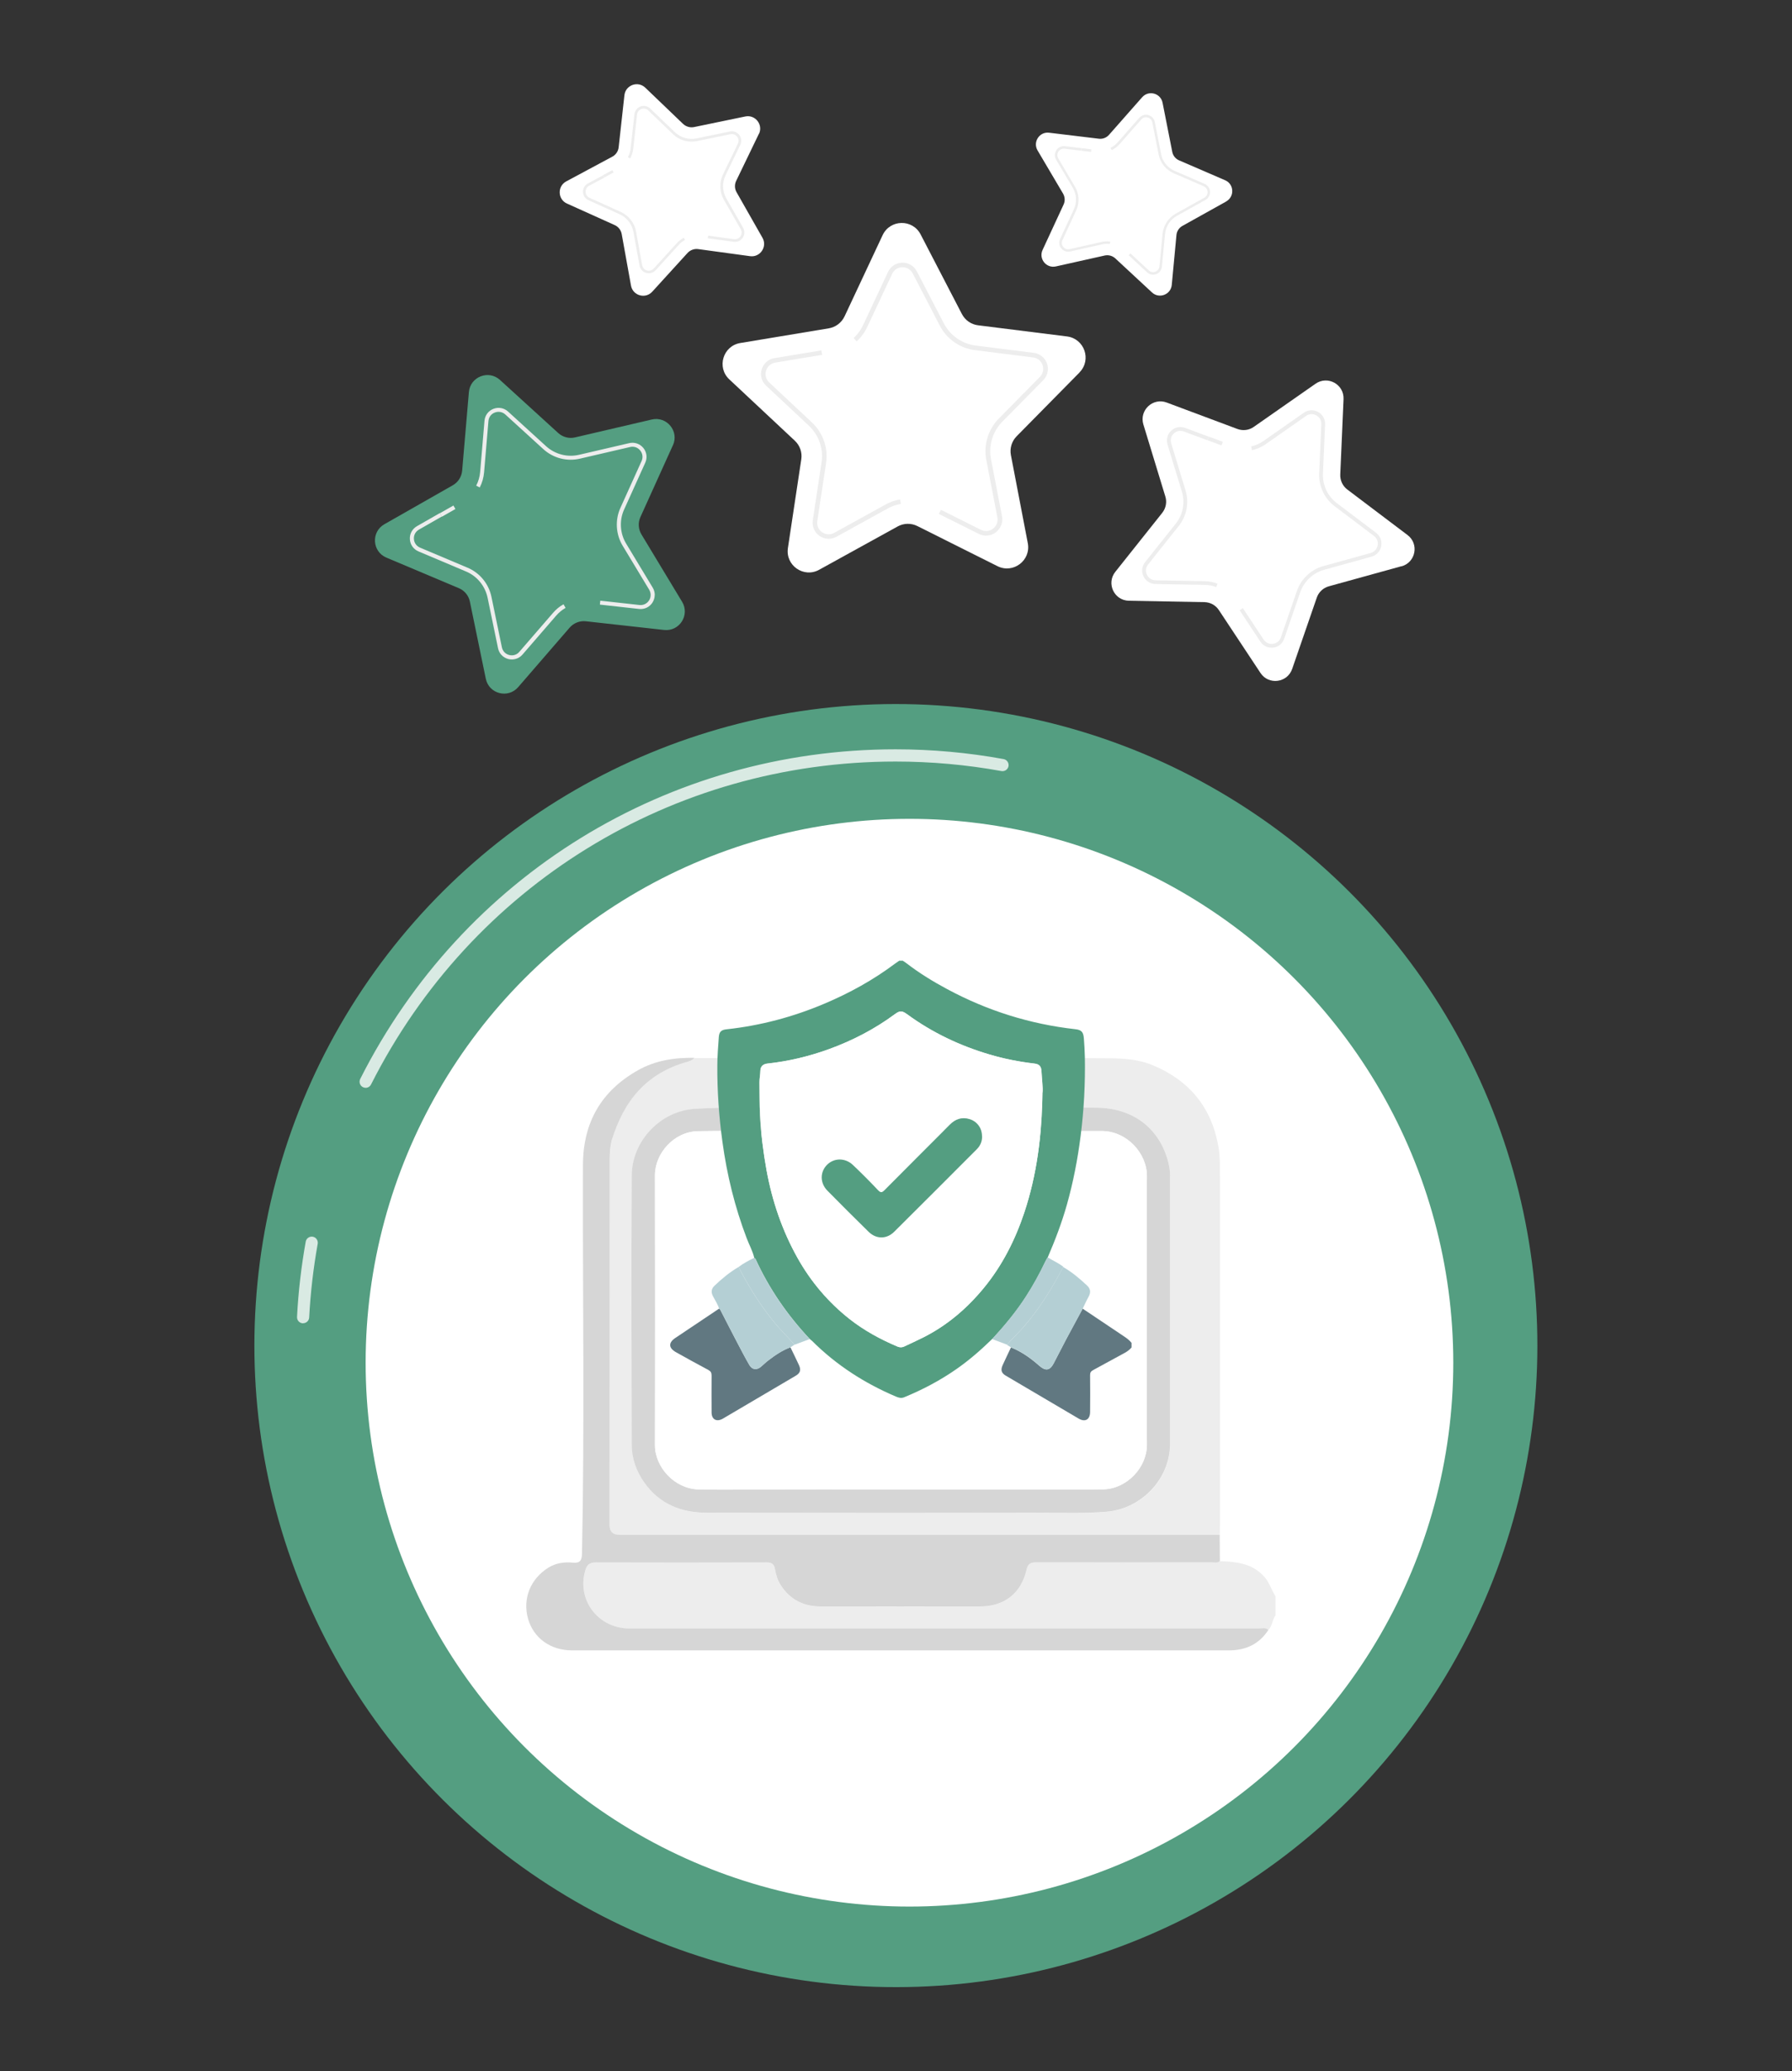 <?xml version="1.0" encoding="UTF-8"?>
<svg id="OBJECTS" xmlns="http://www.w3.org/2000/svg" xmlns:xlink="http://www.w3.org/1999/xlink" viewBox="0 0 218.34 252.35">
  <rect x="0" y="0" width="218.34" height="252.35" fill="#333333" stroke="none"/>
  <defs>
    <style>
      .cls-1 {
        fill: none;
      }

      .cls-2 {
        clip-path: url(#clippath);
      }

      .cls-3 {
        opacity: .05;
      }

      .cls-4 {
        fill: #ededed;
      }

      .cls-5, .cls-6 {
        fill: #fff;
      }

      .cls-7 {
        fill: #b4cfd4;
      }

      .cls-8 {
        fill: #d6d6d6;
      }

      .cls-9 {
        fill: #549e81;
      }

      .cls-10 {
        fill: #617881;
      }

      .cls-6 {
        opacity: .78;
      }
    </style>
    <clipPath id="clippath">
      <rect class="cls-1" x="-77.04" y="593.76" width="749.09" height="530"/>
    </clipPath>
  </defs>
  <g class="cls-2">
    <g>
      <path class="cls-3" d="M204.42,189.56c-3.35,1.15-7.54,2.59-9.32,4.36-.68,.68-1.24,1.29-1.77,1.86-2.11,2.22-3.6,3.8-6.59,4.48-3.35,.73-5.4,3.29-5.69,5.46-.2,1.52,1.6,3.04,3.32,4.5,.68,.56,1.35,1.15,1.94,1.72,2.56,2.56,2.59,5.15,1.75,6.73-.11,.23-.28,.59-.51,1.07-1.27,2.59-4.19,8.7-7.8,12.33-4.25,4.22-4.31,4.64-3.83,5.57,.31,.53,1.04,1.44,1.91,2.5,1.35,1.66,3.04,3.72,4.31,5.91,2.22,3.83,6.67,9.06,8.89,9.85,1.66,.59,3.07,.53,5.18,.42,.9-.03,1.91-.08,3.07-.08,3.97,0,6.02,.2,7.66,2.03,.48,.53,2.45,1.94,4.56,3.46,4.14,2.95,9.32,6.64,11.26,9.17,1.91,2.45,2.31,3.97,2.31,4.98,3.43-1.18,6.3-2.56,7.37-3.55,.7-.65,1.29-2,1.94-3.55,1.1-2.56,2.48-5.74,5.38-8.56,2.03-1.94,4.59-2.79,7.18-2.31,2.98,.51,5.8,2.67,7.18,5.49,2.05,4.19,3.15,4.5,7.29,5.71l.2,.06c.79,.25,1.72,.56,2.7,.9,4.33,1.46,10.86,3.66,14.24,1.66,1.97-1.18,3.07-2.53,3.18-3.94,.14-1.55-1.01-2.87-2-3.72-1.44-1.21-3.26-1.8-5.57-2.53-2.56-.82-5.71-1.83-9.26-4.05-3.57-2.25-5.01-3.69-5.07-5.12-.08-1.55,1.41-2.7,3.29-4.14,1.01-.79,1.01-1.13,1.01-1.15,0-.25-.76-.76-1.38-1.15-1.1-.73-2.45-1.6-3.38-3.07-1.44-2.25-1.91-4.25-1.46-5.94,.37-1.35,1.35-2.45,2.93-3.26,1.63-.84,2.84-2.34,3.24-4.02,.28-1.21,.11-2.36-.51-3.21-.65-.9-2.34-1.63-4.14-2.39-2.56-1.1-5.52-2.34-6.59-4.73-.45-.96-.96-1.8-1.38-2.5-1.24-2.05-2.31-3.8-.37-6.56,1.46-2.03,6.08-6.56,10.16-10.58,2.48-2.39,4.79-4.67,5.77-5.77,.59-.65,.59-.87,.59-.9-.17-.17-1.32-.42-2.36-.68-1.52-.34-3.6-.82-5.97-1.75-3.12-1.24-10.02-2.17-17.34-3.15-7.54-1.01-15.34-2.08-19.59-3.57-2.87-1.01-4.87-1.69-6.42-2.2-2.28-.79-3.6-1.24-5.18-1.89,.39,2.08,.87,5.88-.68,7.35-.84,.82-2.98,1.55-5.68,2.45Z"/>
      <path class="cls-3" d="M197.52,176.84c-2.48,.93-6.95,3.94-8.73,5.68-1.89,1.86-4.25,3.72-7.2,3.63-.93-.06-1.6,.11-2.17,.25-.96,.23-1.86,.42-3.12-.59-.34-.28-.73-.62-1.1-.96-1.43-1.27-2.59-2.22-3.29-1.72-1.29,.93-1.94,3.49-1.94,4.64,0,1.55-1.21,5.91-3.97,6.53-.51,.11-1.04,.2-1.58,.28-2.19,.31-3.52,.62-3.86,1.94-.65,2.56-4.36,7.74-6,9.37-.06,.06-.14,.17-.11,.48,.08,1.75,3.15,5.21,4,5.88,.14,.14,.9,.45,1.49,.7,2.08,.87,4.95,2.08,5.49,3.83,.2,.59,.08,1.21-.28,1.77-.82,1.32-2.7,2.65-4.7,4.05-2.2,1.55-4.67,3.29-5.29,4.81-.56,1.32-2.25,2.98-4.22,4.9-2.7,2.62-6.02,5.88-5.88,8.11,.08,1.44,.34,3.04,.59,4.59,.59,3.72,.87,5.85-.14,6.78-.7,.68-2.34,.82-5.21,1.01-2.22,.17-4.98,.37-5.97,1.04l-.87,.59c-4.02,2.81-16.3,11.34-23.14,13.14-7.32,1.94-7.35,2.81-7.43,4.56,0,.51,.11,1.46,.28,2.48,.48,3.57,1.18,8.44-1.97,8.95-.37,.06-.84,.06-1.41,.06-2.53,0-6.84-.51-10.72-.96-2.79-.34-5.66-.68-6.73-.65,.14,.87,.2,1.89,.06,2.98-.34,2.81-1.89,7.63-4.67,9.29-2.39,1.44-6,3.6-7.2,7.32-1.15,3.55,5.52,13.57,13.71,18.55,8.47,5.18,30.09,16.16,36.42,17.84,4,1.07,5.38,2.39,6.73,3.69,.84,.82,1.66,1.58,3.21,2.31,3.86,1.86,8.89,1.35,11.65-.06,1.07-.56,1.94-1.24,2.81-1.91,1.46-1.18,3.01-2.36,5.4-2.79,.9-.14,1.77-.37,2.62-.59,2.53-.65,5.15-1.32,8.67-.06,4.19,1.55,8.5,4.76,10.36,6.11l.39,.31c1.38,1.01,4.36,4.17,5.49,5.35,1.04-.79,2.65-1.46,4.47-2.22,2.79-1.15,6.22-2.62,6.67-4.31,.73-2.73-.99-6.39-5.04-10.89-.96-1.07-1.74-1.52-2.36-1.91-1.75-1.07-2.17-1.83-1.83-6.45,.31-4.17,.06-4.64-.84-6.3-.59-1.01-1.35-2.45-2.36-5.26-2.62-7.43-4.87-13.85-1.29-15.79,.96-.53,2.31-.99,3.86-1.52,3.26-1.13,7.35-2.5,8.58-4.93,2.05-4.02,3.86-6.56,6-6,.68,.17,1.13,.7,1.49,1.15,.82,.99,1.55,1.91,5.04-.37,.84-.56,1.63-1.1,2.39-1.63,4.36-2.98,7.8-5.32,13.62-6,2.36-.28,4.9-.87,7.2-1.58,0-.03,.03-.06,.03-.08,.25-1.04-.42-2.56-1.94-4.56-1.83-2.34-7.12-6.14-10.98-8.89-2.7-1.91-4.25-3.04-4.79-3.63-1.18-1.35-2.7-1.58-6.61-1.58-1.13,0-2.11,.06-3.01,.08-2.11,.08-3.8,.17-5.71-.51-2.76-.99-7.46-6.75-9.63-10.47-1.24-2.11-2.87-4.11-4.19-5.71-.96-1.18-1.69-2.08-2.05-2.76-1.04-2-.03-3.12,4.05-7.2,3.46-3.46,6.3-9.43,7.54-11.96,.23-.51,.39-.87,.53-1.1,.76-1.46,.2-3.35-1.49-5.07-.56-.56-1.21-1.1-1.86-1.66-2.03-1.72-4.11-3.49-3.83-5.77,.37-2.65,2.81-5.77,6.78-6.64,2.56-.56,3.8-1.89,5.85-4.05,.56-.59,1.15-1.21,1.83-1.91,2-2,6.16-3.41,9.85-4.67,2.22-.76,4.53-1.55,5.18-2.17,.99-.93,.62-4.53,.06-6.98-3.26-1.38-7.94-1.86-7.99-1.86l-.34-.03-.11-.2c-.31-.2-1.46-.84-3.24-.17Z"/>
      <path class="cls-3" d="M54.38,173.46c1.01,.9,2.05,1.83,2.5,2.87,.59,1.35,.34,5.26,.25,6.61,1.94,2,12.38,12.86,13.37,15.37,.82,2-.39,3.29-2.36,5.4-1.15,1.21-2.73,2.9-4.53,5.35-3.52,4.78-1.72,18.27-.76,25.5,.34,2.36,.56,4.05,.56,4.98,0,4.33-1.91,8.33-5.85,12.27-3.83,3.83-4.05,5.52-1.72,12.24,2.06,5.83,6.92,5.43,9.85,5.21l.62-.06c.7-.06,1.86-.23,3.18-.42,4.67-.76,8.67-1.27,10.3-.23,1.3,.82,1.52,3.46,1.69,7.37,.03,1.18,.11,2.76,.28,3.8,.06,.11,.17,.42,.31,.9,.99-.06,3.41,.22,7.18,.65,4.42,.53,9.91,1.18,11.74,.9,1.8-.28,1.15-4.7,.79-7.35-.17-1.13-.31-2.11-.28-2.73,.11-2.84,1.24-3.94,8.47-5.85,4.39-1.15,12.02-5.52,22.68-12.95l.9-.62c1.29-.87,4.03-1.07,6.67-1.27,1.58-.11,3.97-.28,4.33-.62,.51-.48,.03-3.52-.31-5.54-.25-1.58-.51-3.24-.59-4.73-.17-2.87,3.26-6.22,6.3-9.18,1.77-1.75,3.46-3.41,3.91-4.45,.79-1.89,3.32-3.69,5.77-5.43,1.8-1.27,3.66-2.59,4.33-3.66,.2-.28,.17-.45,.14-.59-.37-1.13-3.18-2.31-4.73-2.96-.99-.42-1.52-.65-1.83-.9-.76-.62-4.39-4.45-4.5-6.92-.06-.79,.25-1.27,.54-1.55,1.55-1.55,5.04-6.44,5.63-8.7,.56-2.34,2.93-2.7,4.98-3.01,.54-.06,1.04-.14,1.52-.25,1.8-.39,2.84-4.05,2.84-5.15,0-1.24,.65-4.42,2.5-5.77,1.69-1.21,3.57,.45,5.07,1.8,.37,.34,.7,.65,1.04,.9,.76,.59,1.07,.51,1.94,.31,.62-.14,1.41-.31,2.5-.28,2.53,.11,4.53-1.6,6.19-3.24,1.91-1.86,6.53-4.98,9.2-6,.96-.34,1.77-.42,2.48-.34-1.46-1.91-4.17-4.81-7.54-5.46-2.2-.39-3.63-.25-4.78-.11-1.72,.2-3.1,.34-5.12-1.52-1.83-1.66-2.36-3.1-2.87-4.5-.39-1.07-.76-2.05-1.72-3.12l-.68-.79c-2.03-2.31-3.63-4.14-5.88-7.94-1.32-2.28-1.75-4.02-1.29-5.52,.39-1.29,1.44-2.34,3.32-3.24,1.29-.65,1.83-1.38,1.75-1.8-.08-.56-1.24-1.35-4.19-1.75-4.73-.59-16.13-1.86-19.84-.31-3.83,1.6-29.05,5.21-36.22,5.94-7.51,.79-10.58,2.11-13.14,5.69-1.07,1.49-1.32,3.18-1.58,4.98-.42,2.65-.82,5.4-4.02,7.18-.96,.51-1.77,1.01-2.5,1.44-3.12,1.86-5.01,2.98-9.91,2.84-1.63-.06-2.95-.03-4-.03-2.73,.06-4.08,.08-5.09-1.41-.2-.28-.42-.7-.65-1.18-1.04-2.03-2.62-5.09-7.18-4.9-6.61,.28-12.1,8.39-12.16,8.47-1.55,2.31-1.83,3.32-1.1,4.08,.39,.42,.84,.82,1.29,1.24Z"/>
      <path class="cls-3" d="M-65.55,235.58c-.93,4.81-2.93,7.63-5.26,10.89-1.15,1.6-2.34,3.29-3.52,5.38-2.79,4.93,1.46,10.75,4.02,14.21,.51,.68,.93,1.27,1.24,1.77,1.75,2.67,4.62,8.5,3.04,11.46-1.15,2.14-.96,5.18-.39,13.26l.03,.79c.11,1.44,.08,3.43-1.18,4.08-1.58,.82-3.86-1.07-6.5-3.24-1.72-1.41-3.46-2.84-4.76-3.29-1.15-.39-2.03-.28-2.53,.34-.87,1.01-.96,3.6,.56,6.61,1.13,2.17,3.07,4.02,4.95,5.8,2.08,1.97,4.22,4,5.24,6.47,1.1,2.62,1.77,2.9,2.93,3.41,.7,.31,1.58,.68,2.67,1.6,.7,.59,1.38,1.04,2.03,1.46,1.94,1.27,3.77,2.45,6.42,7.46,2.2,4.11,5.63,7.49,10.19,10.05,1.55,.87,4.17,3.63,4.9,8.87,.28,2,1.89,4,4.28,5.29,2.22,1.21,4.59,1.58,6.11,.9,3.49-1.58,6.67-5.57,7.37-8.16,.45-1.75-.62-4.47-1.49-6.7-.45-1.18-.84-2.2-1.01-2.96-.53-2.76,2.67-5.04,4.98-6.7,2.56-1.83,8.44-2.22,11-1.18,2.76,1.13,7.09,2.48,10.89,2.84,1.89,.2,3.91-.14,6.28-.56,2.76-.48,5.88-1.01,9.49-.79,4.05,.25,5.83,2.76,7.51,5.18,1.21,1.77,2.48,3.58,4.67,4.62,3.12,1.44,6.5,1.01,9.23,.68,1.94-.23,3.63-.45,4.84,.08,1.21,.51,2.51,1.75,4,3.18,1.83,1.75,3.91,3.74,6.02,4.47,2.98,1.04,4.9,.28,6.92-.51,.48-.17,.93-.37,1.41-.51,1.41-.48,3.49-2.2,5.15-3.6,1.24-1.04,2.31-1.91,3.04-2.28,1.3-.59,3.1,.08,6.08,1.18,1.75,.65,3.88,1.44,6.56,2.2,5.83,1.72,15.87,1.75,24.74,1.75,1.63,0,3.21,0,4.76,.03,6.19,.03,9.43-.79,10.98-1.38-.59-.23-1.24-.45-2.03-.65-6.45-1.72-28.26-12.78-36.81-18.01-8.27-5.07-15.76-15.62-14.27-20.18,1.35-4.19,5.24-6.53,7.8-8.08,2.34-1.38,3.71-5.8,4.02-8.27,.2-1.44-.06-2.81-.31-3.69-.08-.23-.17-.53-.25-.87-.03-.03-.03-.08-.03-.08-.2-.99-.28-2.34-.37-4.19-.11-2.28-.25-5.77-1.04-6.25-1.29-.84-6.33-.06-9.32,.42-1.35,.23-2.53,.39-3.32,.45l-.59,.06c-2.87,.23-8.89,.7-11.29-6.16-2.36-6.78-2.39-9.26,2.05-13.71,3.66-3.63,5.43-7.32,5.43-11.26,0-.82-.25-2.56-.53-4.78-1.07-7.97-2.84-21.31,1.01-26.54,1.83-2.5,3.46-4.22,4.64-5.49,1.97-2.11,2.53-2.76,2.08-3.88-.7-1.75-8.05-9.74-13.03-14.86-1.07,.28-4.08,1.01-6.16,.76-.59-.08-1.1-.08-1.52-.08-1.46,0-2.42-.11-3.24-2.14-.28-.68-.45-1.29-.62-1.89-.39-1.41-.65-2.31-2.03-3.15-1.24-.73-3.29-1.38-5.15-.76-1.49,.51-2.65,1.69-3.41,3.57-2.17,5.32-2.9,8.75-.59,11.76,1.01,1.35,2.28,2.36,3.52,3.35,1.69,1.35,3.26,2.65,3.91,4.53,1.04,3.01,.96,6.95,.37,9.12-.65,2.31-4,4.05-6.95,3.57-.39-.06-.76-.08-1.13-.14-2.14-.23-4.17-.45-4.64-4.48-.25-1.86-.03-3.74,.17-5.4,.23-1.94,.42-3.6-.2-4.39-1.18-1.46-4.19-1.6-6.84-.31-.62,.31-1.49,.9-2.53,1.58-3.46,2.36-8.7,5.91-14.44,5.49-6.92-.51-10.02-.93-10.72-5.71-.23-1.46,.06-2.84,.28-4.05,.48-2.45,.79-4.05-2.31-5.6-3.49-1.75-7.68-1.52-10.13-.59-1.07,.42-1.58,.87-1.69,1.18-.28,.76,.28,2.93,.79,4.84,.62,2.34,1.32,4.98,1.15,6.98-.08,.79-.11,1.46-.14,2.05-.11,2.34-.2,3.74-2.17,6.02-.76,.87-2.17,2.28-3.83,3.94-3.46,3.49-8.25,8.27-10.1,11.17-2.62,4.02-2.22,5.07-.93,8.58,.48,1.24,.99,2.11,1.46,2.87,.93,1.58,1.77,2.96,.39,5.24-.31,.53-.59,1.07-.87,1.58-1.29,2.36-2.39,4.42-4.78,4.59-3.26,.14-5.69-4.84-6.59-7.01-.54-1.27-1.29-2.7-2.05-4.11-1.13-2.08-1.83-3.43-1.91-4.28-.06-.23-.06-.62-.06-1.1-.06-2.14-.14-6.53-2.81-7.91-.31-.14-.65-.37-.98-.56-.08,0-1.75-.42-4.95,.84-3.6,1.41-6.05,5.32-7.29,11.62Z"/>
    </g>
  </g>
  <g>
    <g>
      <g>
        <path class="cls-5" d="M131.54,45.37l-7.67,7.78c-.6,.61-.86,1.47-.7,2.3l2.06,10.73c.4,2.1-1.78,3.75-3.69,2.8l-9.77-4.89c-.76-.38-1.66-.36-2.4,.05l-9.57,5.28c-1.87,1.03-4.12-.53-3.8-2.65l1.63-10.81c.13-.84-.17-1.69-.79-2.27l-7.98-7.47c-1.56-1.46-.77-4.08,1.34-4.43l10.78-1.79c.84-.14,1.55-.68,1.92-1.45l4.64-9.9c.91-1.94,3.65-1.99,4.63-.09l5.03,9.7c.39,.75,1.13,1.27,1.97,1.37l10.84,1.36c2.12,.27,3.02,2.85,1.52,4.38Z"/>
        <path class="cls-4" d="M109.76,61.39c-.56,.1-1.1,.28-1.6,.56l-6.25,3.45c-.66,.36-1.45,.32-2.06-.11-.62-.43-.93-1.16-.82-1.9l1.07-7.06c.25-1.65-.33-3.32-1.55-4.47l-5.21-4.88c-.55-.51-.75-1.28-.53-1.99,.22-.72,.81-1.24,1.55-1.36l3.6-.6,.09,.55-3.6,.6c-.54,.09-.95,.46-1.11,.98-.16,.52-.01,1.06,.38,1.43l5.21,4.88c1.35,1.27,2,3.12,1.72,4.95l-1.07,7.06c-.08,.54,.14,1.05,.58,1.36,.45,.31,1,.34,1.48,.08l6.25-3.45c.56-.31,1.15-.52,1.78-.62l.09,.55Z"/>
        <path class="cls-4" d="M121.97,64.01c-.13,.33-.35,.63-.64,.85-.6,.45-1.39,.53-2.06,.19l-4.88-2.44,.25-.5,4.88,2.44c.49,.24,1.04,.19,1.47-.14,.44-.33,.63-.85,.53-1.38l-1.35-7.01c-.35-1.8,.23-3.71,1.52-5.02l5.01-5.08c.38-.39,.5-.93,.33-1.44-.18-.52-.61-.86-1.15-.93l-7.08-.89c-1.84-.23-3.45-1.35-4.3-3l-3.29-6.34c-.25-.48-.73-.77-1.27-.76-.55,.01-1.01,.31-1.24,.81l-3.03,6.46c-.31,.67-.75,1.26-1.29,1.76l-.37-.41c.49-.45,.88-.98,1.16-1.59l3.03-6.46c.32-.68,.98-1.11,1.73-1.13,.75-.01,1.43,.39,1.78,1.06l3.29,6.34c.77,1.48,2.22,2.49,3.88,2.7l7.08,.89c.74,.09,1.36,.59,1.61,1.3,.25,.71,.07,1.48-.45,2.02l-5.01,5.08c-1.16,1.18-1.68,2.9-1.37,4.52l1.35,7.01c.07,.37,.03,.74-.1,1.08Z"/>
        <rect class="cls-4" x="97.98" y="42.86" width="2.16" height=".55" transform="translate(-5.72 16.76) rotate(-9.4)"/>
      </g>
      <g>
        <path class="cls-9" d="M81.99,54.24l-3.96,8.75c-.31,.68-.26,1.47,.12,2.11l4.96,8.22c.97,1.61-.32,3.63-2.19,3.43l-9.54-1.06c-.74-.08-1.48,.21-1.97,.77l-6.28,7.26c-1.23,1.42-3.56,.82-3.94-1.03l-1.94-9.4c-.15-.73-.65-1.34-1.34-1.63l-8.84-3.73c-1.73-.73-1.87-3.13-.24-4.06l8.34-4.75c.65-.37,1.07-1.03,1.14-1.78l.82-9.57c.16-1.87,2.4-2.75,3.79-1.48l7.1,6.47c.55,.5,1.32,.7,2.04,.53l9.35-2.18c1.83-.43,3.36,1.43,2.58,3.14Z"/>
        <path class="cls-4" d="M68.91,74.06c-.44,.25-.82,.57-1.15,.95l-4.1,4.74c-.43,.5-1.1,.7-1.73,.54-.64-.17-1.12-.67-1.25-1.32l-1.27-6.14c-.3-1.44-1.28-2.64-2.64-3.21l-5.78-2.44c-.61-.26-1.01-.82-1.05-1.48-.04-.66,.29-1.27,.87-1.6l2.78-1.59,.24,.42-2.78,1.59c-.42,.24-.65,.67-.62,1.14,.03,.48,.31,.87,.75,1.06l5.78,2.44c1.5,.63,2.59,1.96,2.92,3.56l1.27,6.14c.1,.47,.43,.82,.89,.94,.46,.12,.93-.02,1.24-.39l4.1-4.74c.36-.42,.79-.78,1.28-1.05l.24,.42Z"/>
        <path class="cls-4" d="M79.77,72.51c0,.31-.1,.62-.27,.9-.36,.56-.98,.85-1.64,.78l-4.77-.53,.05-.48,4.77,.53c.48,.05,.91-.16,1.17-.56,.26-.4,.26-.89,.02-1.3l-3.24-5.37c-.83-1.38-.94-3.13-.27-4.6l2.58-5.71c.2-.44,.13-.92-.17-1.29-.3-.37-.76-.53-1.23-.42l-6.11,1.42c-1.59,.37-3.25-.06-4.46-1.16l-4.63-4.22c-.35-.32-.83-.41-1.28-.24-.45,.17-.74,.56-.78,1.04l-.53,6.25c-.06,.65-.23,1.27-.53,1.84l-.43-.22c.27-.52,.43-1.08,.48-1.66l.53-6.25c.06-.66,.47-1.21,1.09-1.45,.61-.24,1.3-.11,1.78,.33l4.63,4.22c1.09,.99,2.59,1.38,4.02,1.05l6.11-1.42c.64-.15,1.3,.07,1.72,.58,.42,.51,.51,1.2,.24,1.8l-2.58,5.71c-.6,1.32-.51,2.9,.25,4.15l3.24,5.37c.17,.28,.25,.6,.25,.92Z"/>
        <rect class="cls-4" x="53.59" y="62.02" width="1.9" height=".49" transform="translate(-23.66 35.14) rotate(-29.65)"/>
      </g>
      <g>
        <path class="cls-5" d="M170.77,68.98l-8.86,2.45c-.69,.19-1.24,.71-1.47,1.38l-3,8.69c-.59,1.7-2.87,1.99-3.86,.49l-5.07-7.66c-.39-.6-1.06-.96-1.77-.97l-9.19-.17c-1.8-.03-2.78-2.11-1.66-3.52l5.72-7.19c.44-.56,.59-1.3,.38-1.98l-2.68-8.79c-.52-1.72,1.15-3.3,2.84-2.67l8.61,3.22c.67,.25,1.42,.16,2-.25l7.53-5.26c1.48-1.03,3.49,.08,3.41,1.88l-.4,9.18c-.03,.71,.29,1.4,.86,1.83l7.33,5.54c1.44,1.08,1.01,3.34-.73,3.82Z"/>
        <path class="cls-4" d="M148.18,71.52c-.45-.17-.92-.26-1.4-.26l-6-.11c-.63-.01-1.19-.37-1.46-.94-.27-.57-.19-1.23,.2-1.72l3.74-4.7c.88-1.1,1.15-2.56,.74-3.9l-1.75-5.74c-.18-.6-.01-1.25,.45-1.68,.46-.43,1.11-.56,1.7-.34l2.87,1.07-.16,.44-2.87-1.07c-.43-.16-.89-.07-1.22,.24-.33,.31-.45,.76-.32,1.2l1.75,5.74c.45,1.49,.15,3.11-.83,4.33l-3.74,4.7c-.29,.36-.34,.82-.14,1.24,.2,.41,.59,.67,1.04,.68l6,.11c.53,0,1.06,.11,1.56,.29l-.16,.44Z"/>
        <path class="cls-4" d="M155.98,78.55c-.23,.19-.52,.31-.83,.35-.63,.08-1.23-.2-1.58-.72l-2.53-3.83,.39-.26,2.53,3.83c.25,.38,.68,.58,1.13,.52,.46-.06,.82-.35,.97-.78l1.96-5.67c.5-1.46,1.73-2.61,3.21-3.02l5.78-1.6c.44-.12,.76-.47,.84-.92,.09-.45-.08-.88-.45-1.16l-4.79-3.62c-1.24-.94-1.95-2.43-1.88-3.99l.26-6c.02-.46-.21-.86-.61-1.08-.4-.22-.87-.2-1.24,.07l-4.92,3.44c-.51,.36-1.07,.6-1.68,.74l-.1-.46c.55-.12,1.06-.35,1.51-.67l4.92-3.44c.52-.36,1.18-.4,1.73-.09,.55,.3,.88,.88,.85,1.51l-.26,6c-.06,1.4,.57,2.75,1.69,3.6l4.79,3.62c.5,.38,.74,1,.62,1.62-.12,.62-.57,1.11-1.18,1.28l-5.78,1.6c-1.34,.37-2.44,1.41-2.9,2.72l-1.96,5.67c-.1,.3-.29,.56-.52,.75Z"/>
        <rect class="cls-4" x="147.81" y="52.82" width=".47" height="1.82" transform="translate(45.82 173.53) rotate(-69.47)"/>
      </g>
    </g>
    <g>
      <circle class="cls-9" cx="109.17" cy="163.94" r="78.16" transform="translate(-61.59 262.12) rotate(-86.24)"/>
      <path class="cls-6" d="M36.93,161.22s-.03,0-.04,0c-.41-.02-.72-.37-.7-.78,.16-3.07,.52-6.16,1.06-9.17,.07-.4,.46-.67,.86-.6,.4,.07,.67,.46,.6,.86-.53,2.95-.88,5.98-1.04,8.98-.02,.4-.35,.7-.74,.7Z"/>
      <path class="cls-6" d="M44.55,132.53c-.11,0-.23-.03-.33-.08-.37-.18-.51-.63-.33-1,12.5-24.77,37.49-40.16,65.22-40.16,4.42,0,8.85,.4,13.17,1.19,.4,.07,.67,.46,.6,.86-.07,.4-.46,.67-.86,.6-4.23-.77-8.57-1.16-12.91-1.16-27.16,0-51.65,15.07-63.9,39.34-.13,.26-.39,.41-.66,.41Z"/>
      <circle class="cls-5" cx="110.81" cy="166.02" r="66.26"/>
      <g id="hFMQCf.tif">
        <g>
          <path class="cls-4" d="M148.63,190.2c2.04,.07,4.02,.26,5.48,1.98,.59,.7,.82,1.56,1.3,2.3v2.32c-.4,.54-.38,1.29-.87,1.79-.35-.35-.79-.18-1.19-.18-25.55,0-51.09,0-76.64,0-3.84,0-6.47-3.49-5.39-7.09,.2-.67,.54-.95,1.27-.95,6.95,.02,13.9,.02,20.85,0,.59,0,.87,.2,.97,.75,.13,.7,.32,1.39,.71,2,1.14,1.77,2.8,2.61,4.86,2.61,6.48,.02,12.95,0,19.43,0,2.96,0,5.01-1.6,5.67-4.49,.16-.69,.45-.88,1.14-.88,7.13,.03,14.26,.02,21.39,0,.34,0,.72,.13,1.02-.16Z"/>
          <path class="cls-4" d="M148.63,143.3c0-1.15,.04-2.3-.15-3.45-.8-4.85-3.5-8.17-7.99-10.06-1.78-.75-3.69-.85-5.57-.86-6.53-.06-35.01-.02-41.54-.02-8.56-.01-9.26-.01-9.26-.01-4.97,1.39-8.35,5.13-9.58,10.09-.18,.74-.24,1.52-.24,2.28-.01,14.88-.01,29.76-.01,44.63q0,1.13,1.18,1.13c23.94,0,47.88,0,71.81,0,.45,0,.89,0,1.34,.01,0-.42,.02-.83,.02-1.25,0-14.16,0-28.33,0-42.49Zm-6.06,32.64c0,4.26-3.47,7.87-7.68,8.24-2.64,.24-5.28,.13-7.91,.13-13.61,.03-27.22,.02-40.82,0-3.12,0-5.8-1.04-7.67-3.71-.96-1.38-1.51-2.91-1.51-4.57-.03-10.93-.05-21.87,0-32.8,.02-4.19,3.48-7.87,7.68-8.13,5.4-.33,10.8-.07,16.2-.15,0,0,0,0,0,0,9.24-.01,28.62-.04,32.78,0,4.36,.05,7.46,2.43,8.6,6.26,.2,.68,.33,1.38,.33,2.09,0,10.87,0,21.75,0,32.62Z"/>
          <path class="cls-8" d="M84.6,128.89c-.34,.32-.56,.38-.85,.46-4.97,1.39-7.76,4.74-9.22,9.6-.18,.74-.24,1.52-.24,2.28-.01,14.88-.01,29.76-.01,44.63q0,1.13,1.18,1.13c23.94,0,47.88,0,71.81,0,.45,0,.89,0,1.34,.01,0,1.06,.01,2.13,.02,3.19-.3,.29-.68,.16-1.02,.16-7.13,0-14.26,.02-21.39,0-.69,0-.98,.2-1.14,.88-.66,2.89-2.71,4.49-5.67,4.49-6.48,0-12.95,.01-19.43,0-2.06,0-3.73-.84-4.86-2.61-.39-.61-.58-1.3-.71-2-.1-.55-.38-.75-.97-.75-6.95,.02-13.9,.02-20.85,0-.73,0-1.07,.27-1.27,.95-1.08,3.6,1.55,7.09,5.39,7.09,25.55,0,51.09,0,76.64,0,.4,0,.84-.16,1.19,.18-1.13,1.74-2.77,2.49-4.82,2.49-26.67,0-53.35,0-80.02,0-2.62,0-4.69-1.5-5.36-3.85-.69-2.44,.28-4.85,2.46-6.22,.93-.58,1.94-.72,2.99-.62,.85,.08,1.1-.23,1.12-1.1,.33-15.79,.07-31.59,.12-47.38,.02-5.18,2.25-9,6.7-11.51,2.1-1.19,4.45-1.56,6.86-1.51Z"/>
          <path class="cls-8" d="M142.57,143.3c0-.72-.13-1.42-.33-2.09-1.14-3.83-4.24-6.21-8.6-6.26-4.71-.05-30.73,0-37.87,0-3.71-.03-7.41-.08-11.12,.14-4.19,.26-7.66,3.93-7.68,8.13-.05,10.93-.03,21.87,0,32.8,0,1.66,.55,3.19,1.51,4.57,1.87,2.67,4.54,3.71,7.67,3.71,13.61,.02,27.22,.03,40.82,0,2.64,0,5.27,.1,7.91-.13,4.21-.38,7.67-3.99,7.68-8.24,.01-10.87,0-21.75,0-32.62Zm-2.84,32.75c0,2.71-2.42,5.34-5.32,5.4-3.29,.07-6.59,0-9.88,0-3.27,0-6.53,.02-9.8,.02-4.39,0-8.79-.02-13.18-.03-2.19,0-4.37,.01-6.56,.02-3.29,0-6.59,.07-9.88,0-2.9-.06-5.32-2.69-5.31-5.41,.03-10.95,.02-21.9,0-32.86,0-2.65,2.29-5.31,5.24-5.37,4.75-.09,9.5-.01,14.25,0,0,0,0-.01,.01-.02,8.91,0,30.88,0,34.93,0,3.06,0,5.52,2.71,5.51,5.49-.04,10.92-.03,21.84,0,32.77Z"/>
          <path class="cls-5" d="M139.74,143.28c.01-2.78-2.45-5.49-5.51-5.49-4.34,0-16.82,0-22.37,0,0,0,0,0,0,0-1.4,0-2.79,0-4.19,0,0,0,0,.01,0,.02-5.88-.02-18.35-.07-22.63,0-2.95,.06-5.24,2.72-5.24,5.37,.02,10.95,.02,21.9,0,32.86,0,2.72,2.41,5.34,5.31,5.41,2.6,.06,8.95,.03,13.12,.01,11,.02,33.59,.04,36.19-.01,2.9-.06,5.33-2.69,5.32-5.4-.03-10.92-.03-21.84,0-32.77Z"/>
        </g>
      </g>
      <g id="doyUYj.tif">
        <g>
          <path class="cls-9" d="M120.87,163.15c-1.38,1.34-2.82,2.6-4.4,3.69-1.97,1.37-4.09,2.48-6.3,3.39-.36,.15-.67,.06-1-.08-3.82-1.62-7.26-3.83-10.21-6.77-.09-.09-.2-.16-.29-.24-2.72-2.9-4.96-6.13-6.61-9.75-.03-.06-.11-.09-.16-.14-.19-.84-.62-1.59-.92-2.39-1.45-3.8-2.41-7.73-2.96-11.76-.42-3.08-.64-6.18-.62-9.29,0-1.15,.1-2.3,.18-3.45,.05-.66,.29-.89,.96-.96,4.13-.45,8.11-1.51,11.93-3.13,3.05-1.29,5.95-2.89,8.61-4.89,.16-.12,.32-.22,.48-.33,.15,0,.29,0,.44,0,.15,.1,.3,.19,.44,.3,1.57,1.21,3.25,2.24,4.99,3.17,4.88,2.62,10.07,4.25,15.58,4.87,.75,.08,.99,.33,1.05,1.13,.06,.75,.1,1.5,.12,2.24,.06,3.24-.11,6.46-.52,9.67-.36,2.82-.9,5.61-1.67,8.34-.62,2.2-1.43,4.32-2.33,6.41-.1,.17-.21,.34-.29,.52-.69,1.45-1.46,2.86-2.33,4.21-1.2,1.88-2.63,3.59-4.14,5.23Zm6.15-30.05c.06-.59-.08-1.59-.13-2.59-.03-.6-.27-.86-.87-.93-1.85-.22-3.66-.57-5.45-1.1-3.62-1.07-6.98-2.66-10.03-4.89-.65-.48-.91-.48-1.55,0-2.44,1.8-5.1,3.18-7.95,4.22-2.44,.89-4.95,1.49-7.53,1.77-.53,.06-.86,.34-.87,.87,0,.48-.12,.94-.11,1.41,.02,1.35,0,2.7,.07,4.05,.12,2.24,.39,4.45,.79,6.65,.69,3.78,1.91,7.37,3.79,10.72,1.62,2.88,3.72,5.36,6.31,7.41,1.79,1.41,3.77,2.49,5.86,3.37,.29,.12,.56,.12,.84-.02,.76-.36,1.52-.71,2.27-1.08,2.92-1.46,5.35-3.54,7.41-6.05,2.23-2.72,3.8-5.83,4.92-9.16,1.54-4.62,2.15-9.39,2.22-14.65Z"/>
          <path class="cls-10" d="M131.92,159.44c1.69,1.13,3.37,2.27,5.07,3.4,.33,.22,.64,.46,.88,.77v.55c-.24,.29-.54,.51-.88,.69-1.27,.68-2.53,1.39-3.8,2.07-.28,.15-.38,.32-.37,.64,.02,1.48,.01,2.96,0,4.45,0,.94-.6,1.29-1.41,.81-2.96-1.74-5.92-3.49-8.88-5.23-.52-.31-.63-.68-.37-1.26,.33-.73,.68-1.45,1.02-2.17,1.31,.52,2.43,1.33,3.47,2.25,.73,.64,1.26,.58,1.72-.29,.52-.99,1.02-1.98,1.54-2.97,.66-1.24,1.33-2.47,2-3.71Z"/>
          <path class="cls-10" d="M96.31,164.15c.35,.72,.7,1.44,1.04,2.17,.27,.59,.15,.97-.4,1.29-2.93,1.73-5.85,3.45-8.78,5.17-.05,.03-.09,.06-.14,.08-.74,.4-1.33,.06-1.33-.78-.01-1.5-.01-3,0-4.5,0-.34-.1-.52-.4-.68-1.32-.7-2.63-1.43-3.94-2.16-.91-.51-.94-1.16-.07-1.74,1.77-1.19,3.55-2.38,5.33-3.57,.14,.08,.19,.22,.25,.35,.67,1.3,1.33,2.6,2.01,3.89,.47,.89,.93,1.78,1.43,2.64,.35,.59,.92,.63,1.43,.18,.3-.26,.59-.54,.91-.78,.82-.63,1.68-1.21,2.66-1.57Z"/>
          <path class="cls-7" d="M131.92,159.44c-.67,1.24-1.34,2.47-2,3.71-.52,.98-1.02,1.98-1.54,2.97-.46,.87-.99,.93-1.72,.29-1.04-.92-2.16-1.74-3.47-2.25-.16-.1-.32-.21-.49-.31,.54-.71,1.23-1.29,1.82-1.96,2.02-2.29,3.62-4.83,5.01-7.53,1.08,.62,2.02,1.41,2.92,2.26,.44,.41,.47,.86,.18,1.37-.26,.47-.48,.97-.72,1.46Z"/>
          <path class="cls-7" d="M96.31,164.15c-.98,.36-1.84,.94-2.66,1.57-.32,.24-.61,.52-.91,.78-.51,.45-1.09,.41-1.43-.18-.51-.86-.97-1.76-1.43-2.64-.68-1.29-1.34-2.59-2.01-3.89-.07-.13-.12-.27-.25-.35-.17-.54-.49-1.02-.75-1.52-.26-.49-.21-.9,.19-1.28,.9-.86,1.85-1.65,2.93-2.28,.3,.56,.58,1.13,.9,1.68,1.02,1.77,2.14,3.46,3.43,5.04,.79,.96,1.67,1.82,2.49,2.74l-.49,.32Z"/>
          <path class="cls-7" d="M96.81,163.82c-.82-.92-1.71-1.78-2.49-2.74-1.29-1.58-2.41-3.27-3.43-5.04-.32-.55-.6-1.12-.9-1.68,.59-.45,1.24-.79,1.9-1.11,.06,.05,.14,.08,.16,.14,1.65,3.63,3.89,6.85,6.61,9.75-.62,.23-1.23,.46-1.85,.69Z"/>
          <path class="cls-7" d="M129.55,154.34c-1.39,2.7-3,5.25-5.01,7.53-.59,.67-1.28,1.25-1.82,1.96-.61-.23-1.23-.46-1.84-.69,1.51-1.64,2.93-3.35,4.14-5.23,.87-1.35,1.64-2.76,2.33-4.21,.09-.18,.19-.35,.29-.52,.63,.4,1.33,.69,1.92,1.16Z"/>
          <path class="cls-5" d="M127.02,133.09c-.07,5.27-.69,10.03-2.22,14.65-1.11,3.33-2.68,6.44-4.92,9.16-2.06,2.51-4.49,4.58-7.41,6.05-.75,.38-1.51,.72-2.27,1.08-.28,.14-.55,.14-.84,.02-2.09-.89-4.07-1.96-5.86-3.37-2.59-2.05-4.69-4.52-6.31-7.41-1.89-3.36-3.1-6.95-3.79-10.72-.4-2.2-.67-4.41-.79-6.65-.07-1.35-.05-2.7-.07-4.05,0-.47,.1-.94,.11-1.41,.01-.53,.34-.82,.87-.87,2.58-.28,5.09-.88,7.53-1.77,2.84-1.04,5.51-2.42,7.95-4.22,.65-.48,.9-.47,1.55,0,3.05,2.23,6.41,3.82,10.03,4.89,1.78,.53,3.6,.88,5.45,1.1,.59,.07,.84,.33,.87,.93,.05,1,.19,2,.13,2.59Zm-7.37,5.35c0-.98-.6-1.81-1.54-2.09-.94-.28-1.71,.01-2.39,.69-2.65,2.66-5.31,5.3-7.94,7.96-.31,.31-.46,.36-.79,.02-1-1.05-2.02-2.07-3.06-3.07-.94-.9-2.3-.89-3.16-.03-.87,.87-.88,2.21,.04,3.15,1.65,1.68,3.32,3.35,5.01,5,.94,.92,2.21,.92,3.14,0,3.36-3.34,6.7-6.69,10.05-10.04,.43-.43,.66-.96,.65-1.58Z"/>
          <path class="cls-9" d="M119.66,138.44c.01,.62-.22,1.15-.65,1.58-3.35,3.35-6.69,6.71-10.05,10.04-.93,.93-2.2,.93-3.14,0-1.69-1.65-3.35-3.32-5.01-5-.92-.94-.91-2.28-.04-3.15,.86-.86,2.22-.87,3.16,.03,1.05,1,2.07,2.02,3.06,3.07,.33,.34,.48,.29,.79-.02,2.64-2.66,5.3-5.31,7.94-7.96,.68-.68,1.45-.97,2.39-.69,.94,.28,1.54,1.11,1.54,2.09Z"/>
        </g>
      </g>
    </g>
    <g>
      <g>
        <path class="cls-5" d="M92.47,16.29l-2.77,5.74c-.22,.45-.2,.97,.05,1.4l3.15,5.54c.62,1.08-.28,2.41-1.51,2.24l-6.31-.86c-.49-.07-.98,.11-1.32,.48l-4.29,4.71c-.84,.92-2.37,.48-2.59-.75l-1.13-6.27c-.09-.49-.41-.9-.86-1.1l-5.81-2.62c-1.14-.51-1.19-2.11-.09-2.7l5.61-3.01c.44-.23,.73-.67,.78-1.16l.7-6.33c.14-1.24,1.64-1.78,2.54-.92l4.6,4.41c.36,.34,.86,.49,1.35,.39l6.24-1.29c1.22-.25,2.2,1.01,1.66,2.13Z"/>
        <path class="cls-4" d="M83.47,29.23c-.29,.16-.56,.36-.78,.61l-2.8,3.08c-.29,.32-.74,.45-1.16,.33-.42-.12-.73-.46-.81-.89l-.74-4.09c-.17-.96-.81-1.77-1.69-2.17l-3.79-1.71c-.4-.18-.65-.56-.67-1-.01-.44,.22-.84,.6-1.04l1.87-1,.15,.28-1.87,1c-.28,.15-.44,.43-.43,.75,.01,.32,.19,.59,.48,.72l3.79,1.71c.99,.45,1.69,1.35,1.88,2.41l.74,4.09c.06,.31,.27,.55,.58,.64,.31,.09,.62,0,.83-.23l2.8-3.08c.25-.27,.54-.5,.86-.68l.15,.28Z"/>
        <path class="cls-4" d="M90.69,28.38c0,.21-.07,.41-.2,.59-.24,.36-.67,.55-1.1,.49l-3.15-.43,.04-.32,3.15,.43c.31,.04,.61-.09,.79-.35,.18-.26,.19-.59,.03-.86l-2.06-3.61c-.53-.93-.57-2.09-.1-3.06l1.81-3.75c.14-.29,.1-.61-.09-.86-.2-.25-.5-.36-.81-.3l-4.07,.84c-1.06,.22-2.16-.1-2.94-.85l-3-2.88c-.23-.22-.54-.29-.84-.18-.3,.11-.5,.36-.53,.68l-.46,4.14c-.05,.43-.18,.84-.38,1.21l-.28-.16c.19-.34,.3-.71,.34-1.09l.46-4.14c.05-.43,.33-.8,.74-.95,.41-.15,.86-.05,1.18,.25l3,2.88c.7,.67,1.69,.96,2.65,.76l4.07-.84c.43-.09,.86,.07,1.13,.42,.27,.34,.32,.8,.13,1.2l-1.81,3.75c-.42,.87-.38,1.92,.09,2.75l2.06,3.61c.11,.19,.16,.4,.15,.61Z"/>
        <rect class="cls-4" x="73.5" y="21" width="1.26" height=".32" transform="translate(-1.2 37.55) rotate(-28.2)"/>
      </g>
      <g>
        <path class="cls-5" d="M149.4,24.55l-5.33,2.97c-.41,.23-.69,.65-.73,1.12l-.57,6.07c-.11,1.19-1.54,1.73-2.41,.92l-4.47-4.15c-.35-.32-.83-.45-1.29-.35l-5.95,1.33c-1.17,.26-2.12-.93-1.62-2.01l2.56-5.53c.2-.43,.17-.93-.07-1.34l-3.1-5.25c-.61-1.03,.23-2.31,1.41-2.16l6.05,.73c.47,.06,.94-.12,1.25-.48l4.03-4.57c.79-.9,2.26-.5,2.49,.67l1.18,5.98c.09,.47,.41,.86,.84,1.04l5.6,2.42c1.1,.47,1.17,2,.13,2.58Z"/>
        <path class="cls-4" d="M135.23,29.72c-.32-.04-.64-.02-.95,.05l-3.89,.87c-.41,.09-.83-.05-1.09-.38-.26-.33-.32-.76-.14-1.14l1.68-3.61c.39-.85,.34-1.83-.13-2.63l-2.03-3.43c-.21-.36-.2-.8,.03-1.15,.23-.35,.63-.54,1.04-.49l2.02,.24-.04,.31-2.02-.24c-.3-.04-.58,.1-.75,.35-.17,.25-.17,.56-.02,.83l2.03,3.43c.53,.89,.58,1.98,.15,2.92l-1.67,3.61c-.13,.28-.09,.58,.1,.82,.19,.24,.48,.34,.78,.27l3.89-.87c.35-.08,.7-.1,1.05-.05l-.04,.31Z"/>
        <path class="cls-4" d="M141.36,33.04c-.12,.16-.28,.28-.48,.35-.39,.15-.82,.06-1.13-.22l-2.23-2.07,.21-.23,2.23,2.07c.22,.21,.53,.27,.81,.16,.28-.11,.47-.35,.5-.66l.38-3.96c.1-1.02,.71-1.95,1.6-2.45l3.48-1.94c.27-.15,.42-.42,.4-.72-.02-.3-.19-.56-.47-.68l-3.65-1.58c-.95-.41-1.64-1.26-1.84-2.28l-.77-3.91c-.06-.3-.27-.52-.56-.6-.29-.08-.59,0-.79,.24l-2.63,2.99c-.27,.31-.6,.56-.97,.74l-.14-.28c.33-.16,.63-.39,.87-.67l2.63-2.99c.28-.31,.7-.44,1.1-.33,.4,.11,.71,.43,.79,.84l.77,3.91c.18,.92,.8,1.68,1.65,2.05l3.65,1.58c.38,.17,.64,.53,.66,.95,.02,.42-.19,.8-.56,1.01l-3.48,1.94c-.81,.45-1.36,1.29-1.44,2.21l-.38,3.96c-.02,.21-.1,.4-.22,.56Z"/>
        <rect class="cls-4" x="132.2" y="17.67" width=".31" height="1.21" transform="translate(98.36 147.49) rotate(-83.12)"/>
      </g>
    </g>
  </g>
</svg>